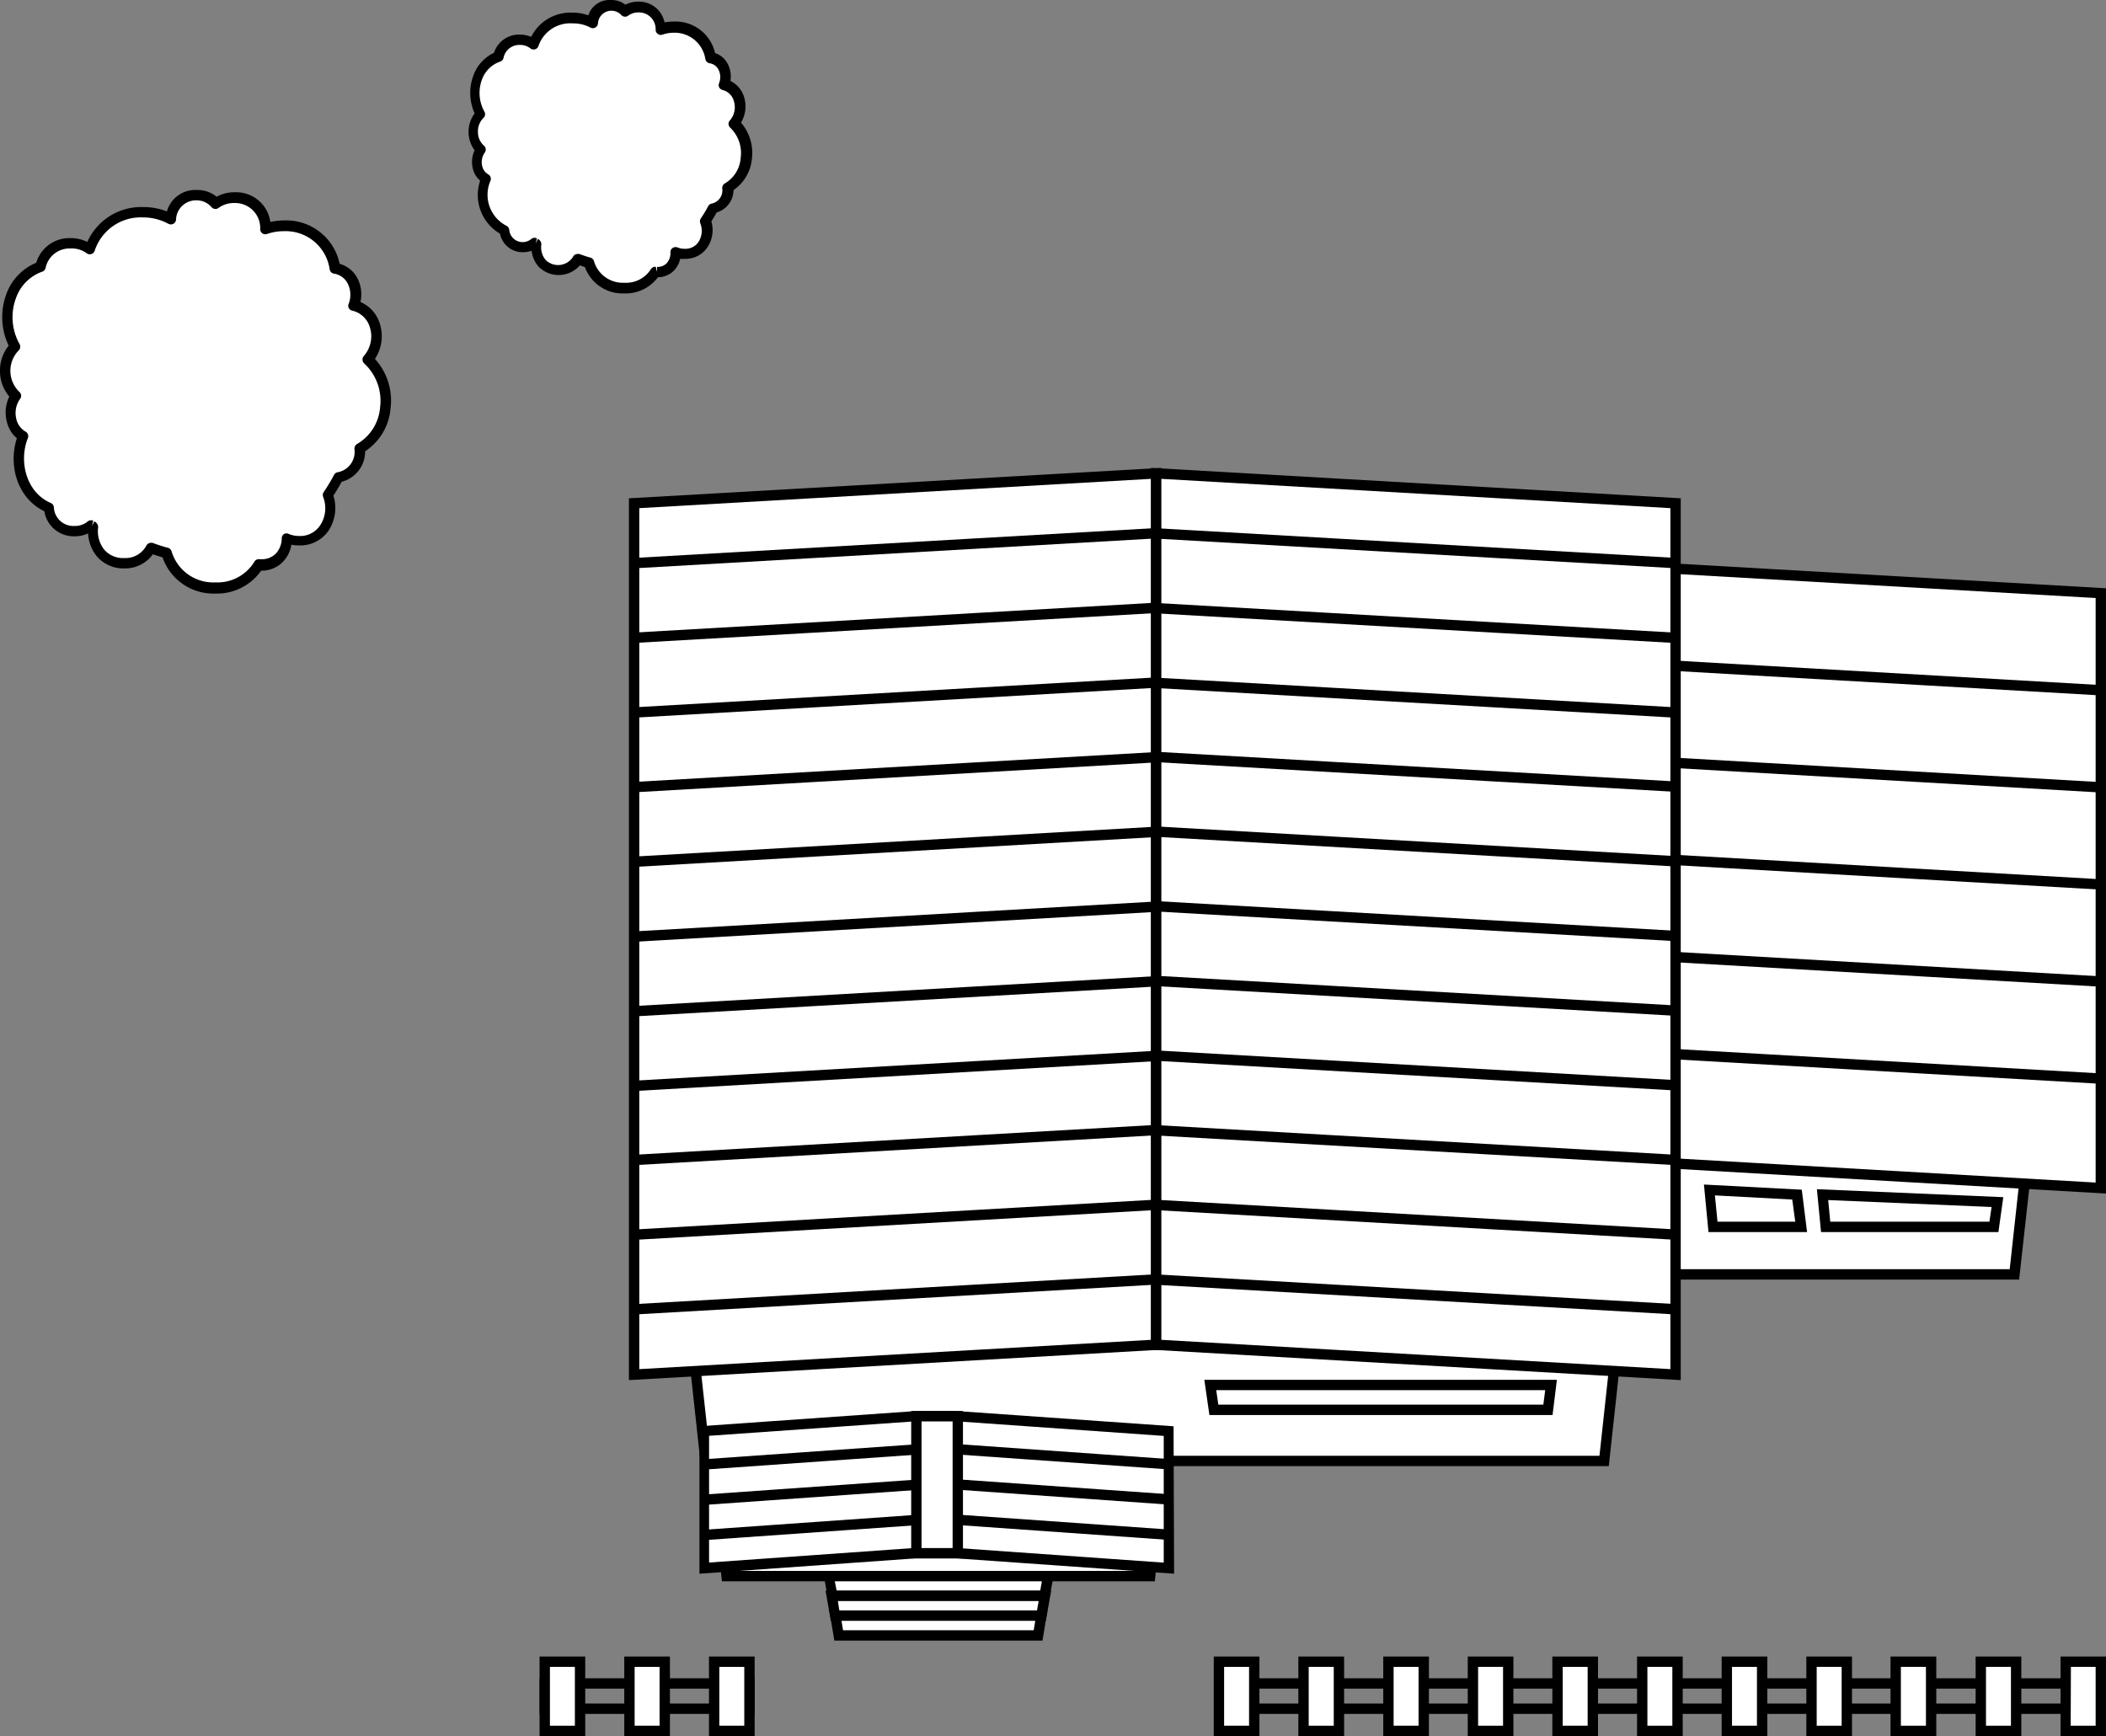 <svg xmlns="http://www.w3.org/2000/svg" viewBox="0 0 203.39 167.68"><rect x="0" y="0" width="203.39" height="167.68" fill="#808080" stroke="none"/><defs><style>.cls-1{fill:#fff;}</style></defs><g id="レイヤー_2" data-name="レイヤー 2"><g id="レイヤー_1-2" data-name="レイヤー 1"><polygon class="cls-1" points="194.58 123.09 152.48 123.09 153.93 109.86 196.02 109.86 194.58 123.09"/><path d="M195,123.59H151.92l1.56-14.23h43.1Zm-42-1h41.09l1.34-12.23h-41.1Z"/><polygon class="cls-1" points="152.72 111.86 202.89 114.75 202.89 57.29 152.72 54.41 152.72 111.86"/><path d="M203.39,115.28l-51.17-2.94V53.88l51.17,2.94Zm-50.17-3.89,49.17,2.83V57.76l-49.17-2.82Z"/><rect x="177.3" y="40.1" width="1" height="50.25" transform="translate(102.48 238.99) rotate(-86.71)"/><rect x="177.3" y="49.48" width="1" height="50.25" transform="translate(93.12 247.83) rotate(-86.71)"/><rect x="177.3" y="58.86" width="1" height="50.25" transform="translate(83.75 256.67) rotate(-86.71)"/><rect x="177.3" y="68.23" width="1" height="50.25" transform="translate(74.39 265.51) rotate(-86.71)"/><rect x="177.3" y="77.61" width="1" height="50.25" transform="translate(65.03 274.35) rotate(-86.71)"/><polygon class="cls-1" points="154.92 141.11 68.14 141.11 66.7 127.88 156.36 127.88 154.92 141.11"/><path d="M155.37,141.61H67.69l-1.55-14.23h90.78Zm-86.78-1h85.88l1.33-12.23H67.25Z"/><polygon class="cls-1" points="111.66 129.88 61.23 132.77 61.23 48.61 111.66 45.72 111.66 129.88"/><path d="M60.74,133.3V48.13l51.42-2.94v85.17Zm1-84.22v83.16l49.42-2.83V46.25Z"/><rect x="61.19" y="52.45" width="50.5" height="1" transform="translate(-2.88 5.03) rotate(-3.28)"/><rect x="61.19" y="59.66" width="50.5" height="1" transform="translate(-3.3 5.04) rotate(-3.28)"/><rect x="61.19" y="66.88" width="50.5" height="1" transform="translate(-3.71 5.05) rotate(-3.28)"/><rect x="61.19" y="74.09" width="50.5" height="1" transform="translate(-4.12 5.06) rotate(-3.28)"/><rect x="61.19" y="81.3" width="50.5" height="1" transform="translate(-4.53 5.07) rotate(-3.28)"/><rect x="61.19" y="88.52" width="50.5" height="1" transform="translate(-4.95 5.09) rotate(-3.28)"/><rect x="61.19" y="95.73" width="50.5" height="1" transform="translate(-5.36 5.1) rotate(-3.28)"/><rect x="61.19" y="102.94" width="50.5" height="1" transform="translate(-5.77 5.11) rotate(-3.28)"/><rect x="61.19" y="110.1" width="50.5" height="1" transform="translate(-6.18 5.12) rotate(-3.28)"/><rect x="61.19" y="117.32" width="50.5" height="1" transform="translate(-6.59 5.13) rotate(-3.28)"/><rect x="61.19" y="124.53" width="50.5" height="1" transform="translate(-7 5.14) rotate(-3.28)"/><polygon class="cls-1" points="111.66 129.88 161.82 132.77 161.82 48.61 111.66 45.72 111.66 129.88"/><path d="M162.32,133.3l-51.16-2.94V45.19l51.16,2.94Zm-50.16-3.89,49.16,2.83V49.08l-49.16-2.83Z"/><polygon class="cls-1" points="111.08 152.23 70.18 152.23 69.5 145.62 111.76 145.62 111.08 152.23"/><path d="M111.53,152.73H69.72l-.78-7.61h43.37Zm-40.9-1h40l.57-5.61H70.05Z"/><polygon class="cls-1" points="100.88 154.14 80.38 154.14 80.04 152.23 101.22 152.23 100.88 154.14"/><path d="M101.29,154.64H80l-.52-2.91h22.37Zm-20.49-1h19.66l.16-.91h-20Z"/><polygon class="cls-1" points="100.59 156.05 80.66 156.05 80.33 154.14 100.93 154.14 100.59 156.05"/><path d="M101,156.55H80.24l-.51-2.91h21.79Zm-19.94-1h19.09l.16-.91H80.92Z"/><polygon class="cls-1" points="100.25 157.96 81 157.96 80.68 156.05 100.57 156.05 100.25 157.96"/><path d="M100.68,158.46H80.58l-.49-2.91h21.07Zm-19.26-1H99.83l.15-.91H81.27Z"/><polygon class="cls-1" points="112.89 151.47 92.48 150.02 88.46 150.02 68.05 151.47 68.05 138.23 88.46 136.78 92.48 136.78 112.89 138.23 112.89 151.47"/><path d="M113.39,152l-21-1.48h-4L67.55,152V137.76l20.88-1.47h4l20.91,1.47Zm-20.91-2.48,19.91,1.41V138.69l-20-1.41h-4l-19.91,1.4v12.24l19.88-1.41Z"/><line class="cls-1" x1="88.46" y1="140" x2="68.05" y2="141.44"/><rect x="68.03" y="140.22" width="20.46" height="1" transform="translate(-9.71 5.85) rotate(-4.03)"/><line class="cls-1" x1="88.46" y1="143.4" x2="68.05" y2="144.85"/><rect x="68.03" y="143.63" width="20.46" height="1" transform="translate(-9.94 5.86) rotate(-4.03)"/><line class="cls-1" x1="88.46" y1="146.81" x2="68.05" y2="148.25"/><rect x="68.03" y="147.03" width="20.46" height="1" transform="translate(-10.18 5.87) rotate(-4.03)"/><line class="cls-1" x1="112.97" y1="141.44" x2="92.56" y2="140"/><rect x="102.27" y="130.49" width="1" height="20.46" transform="translate(-44.85 233.31) rotate(-85.96)"/><line class="cls-1" x1="112.97" y1="144.85" x2="92.56" y2="143.4"/><rect x="102.27" y="133.9" width="1" height="20.46" transform="translate(-48.25 236.47) rotate(-85.96)"/><line class="cls-1" x1="112.97" y1="148.25" x2="92.56" y2="146.81"/><rect x="102.27" y="137.3" width="1" height="20.46" transform="translate(-51.64 239.64) rotate(-85.96)"/><rect class="cls-1" x="88.46" y="136.79" width="4.02" height="13.24"/><path d="M93,150.52H88V136.29h5Zm-4-1h3V137.29H89Z"/><path d="M149.94,136.67H116.8l-.49-3.4h34.05Zm-32.28-1h31.39l.18-1.4H117.46Z"/><path d="M193,119H175.87l-.4-4.14,18,.77Zm-16.24-1h15.37l.21-1.42-15.78-.67Z"/><path d="M174.52,119H165l-.44-4.59,9.45.5Zm-8.65-1h7.51l-.29-2.14-7.47-.4Z"/><rect x="136.04" y="99.78" width="1" height="50.5" transform="translate(3.92 254.2) rotate(-86.73)"/><rect x="136.04" y="92.56" width="1" height="50.5" transform="translate(11.12 247.4) rotate(-86.73)"/><rect x="136.04" y="85.35" width="1" height="50.5" transform="translate(18.32 240.6) rotate(-86.73)"/><rect x="136.04" y="78.14" width="1" height="50.5" transform="translate(25.52 233.8) rotate(-86.73)"/><rect x="136.04" y="70.92" width="1" height="50.5" transform="translate(32.72 227) rotate(-86.73)"/><rect x="136.04" y="63.71" width="1" height="50.5" transform="translate(39.92 220.2) rotate(-86.73)"/><rect x="136.04" y="56.5" width="1" height="50.5" transform="translate(47.13 213.4) rotate(-86.73)"/><rect x="136.04" y="49.28" width="1" height="50.5" transform="translate(54.33 206.6) rotate(-86.73)"/><rect x="136.04" y="42.12" width="1" height="50.5" transform="translate(61.47 199.85) rotate(-86.73)"/><rect x="136.04" y="34.91" width="1" height="50.5" transform="translate(68.68 193.05) rotate(-86.73)"/><rect x="136.04" y="27.7" width="1" height="50.5" transform="translate(75.88 186.24) rotate(-86.73)"/><path d="M203.39,165.54H120.21V162.1h83.18Zm-82.18-1h81.18V163.1H121.21Z"/><rect class="cls-1" x="117.72" y="160.45" width="3.41" height="6.73"/><path d="M121.63,167.68h-4.41V160h4.41Zm-3.41-1h2.41V161h-2.41Z"/><rect class="cls-1" x="125.89" y="160.45" width="3.41" height="6.73"/><path d="M129.81,167.68h-4.42V160h4.42Zm-3.42-1h2.42V161h-2.42Z"/><rect class="cls-1" x="134.07" y="160.45" width="3.41" height="6.73"/><path d="M138,167.68h-4.41V160H138Zm-3.41-1H137V161h-2.41Z"/><rect class="cls-1" x="142.25" y="160.45" width="3.41" height="6.73"/><path d="M146.16,167.68h-4.41V160h4.41Zm-3.41-1h2.41V161h-2.41Z"/><rect class="cls-1" x="150.42" y="160.45" width="3.41" height="6.73"/><path d="M154.33,167.68h-4.41V160h4.41Zm-3.41-1h2.41V161h-2.41Z"/><rect class="cls-1" x="158.6" y="160.45" width="3.41" height="6.73"/><path d="M162.51,167.68H158.1V160h4.41Zm-3.41-1h2.41V161H159.1Z"/><rect class="cls-1" x="166.77" y="160.45" width="3.41" height="6.73"/><path d="M170.68,167.68h-4.41V160h4.41Zm-3.41-1h2.41V161h-2.41Z"/><rect class="cls-1" x="174.95" y="160.45" width="3.41" height="6.73"/><path d="M178.86,167.68h-4.41V160h4.41Zm-3.41-1h2.41V161h-2.41Z"/><rect class="cls-1" x="183.12" y="160.45" width="3.41" height="6.73"/><path d="M187,167.68h-4.42V160H187Zm-3.42-1H186V161h-2.42Z"/><rect class="cls-1" x="191.3" y="160.45" width="3.41" height="6.73"/><path d="M195.21,167.68H190.8V160h4.41Zm-3.41-1h2.41V161H191.8Z"/><rect class="cls-1" x="199.48" y="160.45" width="3.41" height="6.73"/><path d="M203.39,167.68H199V160h4.41Zm-3.41-1h2.41V161H200Z"/><path d="M72.88,165.54H52.11V162.1H72.88Zm-19.77-1H71.88V163.1H53.11Z"/><rect class="cls-1" x="52.61" y="160.45" width="3.41" height="6.73"/><path d="M56.52,167.68H52.11V160h4.41Zm-3.41-1h2.41V161H53.11Z"/><rect class="cls-1" x="60.79" y="160.45" width="3.41" height="6.73"/><path d="M64.7,167.68H60.29V160H64.7Zm-3.41-1H63.7V161H61.29Z"/><rect class="cls-1" x="68.96" y="160.45" width="3.41" height="6.73"/><path d="M72.88,167.68H68.47V160h4.41Zm-3.41-1h2.41V161H69.47Z"/><path class="cls-1" d="M35.5,34.72c1.46-1.55,1-4.64-1.34-5.23a2.57,2.57,0,0,0-1.81-3.59,4.78,4.78,0,0,0-4.9-4.11,5.3,5.3,0,0,0-1.8.3,2.92,2.92,0,0,0-3-3,3,3,0,0,0-1.83.57,2.52,2.52,0,0,0-4.34,1.54,5.56,5.56,0,0,0-2.68-.64A5.19,5.19,0,0,0,8.67,24.1a3,3,0,0,0-1.87-.61,2.83,2.83,0,0,0-2.88,2.27c-3.17,1.09-4,5.1-2.47,7.71a3.34,3.34,0,0,0,.09,4.76,2.72,2.72,0,0,0,.69,3.9c-1,2.48-.18,5.76,2.47,6.91A2.41,2.41,0,0,0,7.17,51.3a2.41,2.41,0,0,0,1.61-.56l.13.06.09.05a3,3,0,0,0,3,3.55,2.79,2.79,0,0,0,2.58-1.47c.51.19,1,.36,1.54.5a4.7,4.7,0,0,0,4.72,3.4A4.68,4.68,0,0,0,25,54.59a1.9,1.9,0,0,0,.25,0A2.43,2.43,0,0,0,27.71,52a3.3,3.3,0,0,0,1.21.23,3.07,3.07,0,0,0,2.75-4.38,16.14,16.14,0,0,0,1-1.71,2.48,2.48,0,0,0,2-2.78C37.78,41.64,38,36.9,35.5,34.72Z"/><path d="M20.81,57.33a5.2,5.2,0,0,1-5.11-3.49l-.94-.3A3.3,3.3,0,0,1,12,54.9a3.37,3.37,0,0,1-2.6-1.11,3.78,3.78,0,0,1-.89-2.27,3.1,3.1,0,0,1-1.31.28,2.88,2.88,0,0,1-2.92-2.42C1.56,48.05.82,44.82,1.63,42.33a3,3,0,0,1-1-1.73A3.49,3.49,0,0,1,.9,38.3,3.74,3.74,0,0,1,0,35.91a3.8,3.8,0,0,1,.84-2.52A6.39,6.39,0,0,1,.6,28.44a5.16,5.16,0,0,1,2.9-3.06A3.33,3.33,0,0,1,6.8,23a3.46,3.46,0,0,1,1.63.37A5.7,5.7,0,0,1,13.81,20a6.24,6.24,0,0,1,2.31.42A2.84,2.84,0,0,1,19,18.35a2.94,2.94,0,0,1,1.92.65,3.54,3.54,0,0,1,1.77-.43,3.33,3.33,0,0,1,3.42,2.87,6.19,6.19,0,0,1,1.37-.15,5.26,5.26,0,0,1,5.32,4.19,2.81,2.81,0,0,1,1.68,1.32,3.41,3.41,0,0,1,.33,2.37,3.32,3.32,0,0,1,1.9,2.19,4,4,0,0,1-.5,3.31,5.94,5.94,0,0,1,1.51,4.74,5.49,5.49,0,0,1-2.46,4.18A3,3,0,0,1,33,46.53c-.25.46-.52.91-.8,1.34a4,4,0,0,1-.46,3.37,3.32,3.32,0,0,1-2.85,1.44,3.74,3.74,0,0,1-.75-.07,3.11,3.11,0,0,1-.82,1.66,2.89,2.89,0,0,1-2.1.85A5.21,5.21,0,0,1,20.81,57.33Zm-6.26-4.9a.57.57,0,0,1,.18,0,14.13,14.13,0,0,0,1.49.48.5.5,0,0,1,.35.34,4.2,4.2,0,0,0,4.24,3,4.17,4.17,0,0,0,3.76-2,.49.49,0,0,1,.46-.24l.12,0a1.91,1.91,0,0,0,1.49-.54A2.21,2.21,0,0,0,27.21,52a.51.51,0,0,1,.22-.42.47.47,0,0,1,.47,0,2.72,2.72,0,0,0,1,.19,2.31,2.31,0,0,0,2-1A3,3,0,0,0,31.21,48a.52.52,0,0,1,.05-.47,17.71,17.71,0,0,0,1-1.66.48.48,0,0,1,.37-.26,2,2,0,0,0,1.6-2.25.53.53,0,0,1,.26-.48,4.49,4.49,0,0,0,2.22-3.56,4.91,4.91,0,0,0-1.53-4.21.49.49,0,0,1-.17-.36.51.51,0,0,1,.13-.37,2.87,2.87,0,0,0,.59-2.73A2.32,2.32,0,0,0,34,30a.49.49,0,0,1-.32-.26.46.46,0,0,1,0-.41,2.42,2.42,0,0,0-.13-2,1.78,1.78,0,0,0-1.3-.9.5.5,0,0,1-.41-.4,4.29,4.29,0,0,0-4.41-3.7,4.91,4.91,0,0,0-1.64.27.51.51,0,0,1-.45-.06.49.49,0,0,1-.21-.4,2.42,2.42,0,0,0-2.49-2.53,2.49,2.49,0,0,0-1.53.47.5.5,0,0,1-.68-.07A1.88,1.88,0,0,0,19,19.35a1.93,1.93,0,0,0-2,1.87.5.5,0,0,1-.73.4A5.12,5.12,0,0,0,13.81,21a4.68,4.68,0,0,0-4.67,3.23.47.47,0,0,1-.33.31.49.49,0,0,1-.45-.09A2.45,2.45,0,0,0,6.8,24a2.36,2.36,0,0,0-2.4,1.89.49.49,0,0,1-.32.35,4.16,4.16,0,0,0-2.54,2.56,5.28,5.28,0,0,0,.35,4.43.52.52,0,0,1-.09.62,2.82,2.82,0,0,0,.07,4,.5.5,0,0,1,.07.68,2.32,2.32,0,0,0-.38,1.86,1.9,1.9,0,0,0,.91,1.3.5.5,0,0,1,.22.63c-.88,2.18-.2,5.22,2.21,6.26a.48.48,0,0,1,.3.4,1.89,1.89,0,0,0,2,1.82,1.91,1.91,0,0,0,1.29-.45A.52.52,0,0,1,9,50.29l-.11.51.22-.44a.63.63,0,0,1,.37.55,2.88,2.88,0,0,0,.62,2.22A2.4,2.4,0,0,0,12,53.9a2.29,2.29,0,0,0,2.14-1.21A.5.5,0,0,1,14.55,52.43Z"/><path class="cls-1" d="M70.85,11.92a2.31,2.31,0,0,0-1-3.76,1.85,1.85,0,0,0-1.31-2.58,3.43,3.43,0,0,0-3.52-3,4,4,0,0,0-1.3.21A2.1,2.1,0,0,0,61.61.66a2.18,2.18,0,0,0-1.32.41,1.81,1.81,0,0,0-3.12,1.11,4,4,0,0,0-1.93-.46,3.73,3.73,0,0,0-3.7,2.56,2.09,2.09,0,0,0-1.34-.44,2,2,0,0,0-2.08,1.64c-2.28.78-2.87,3.67-1.77,5.55a2.39,2.39,0,0,0,.06,3.42,2,2,0,0,0,.5,2.81,3.85,3.85,0,0,0,1.77,5,1.74,1.74,0,0,0,1.78,1.63,1.72,1.72,0,0,0,1.16-.41l.09.05.07,0a2.15,2.15,0,0,0,2.13,2.56A2,2,0,0,0,55.77,25c.37.13.74.26,1.11.36a3.6,3.6,0,0,0,6.41.84h.17a1.76,1.76,0,0,0,1.79-1.91,2.33,2.33,0,0,0,.87.16,2.21,2.21,0,0,0,2-3.15,12.45,12.45,0,0,0,.73-1.23,1.79,1.79,0,0,0,1.46-2A3.94,3.94,0,0,0,70.85,11.92Z"/><path d="M60.28,28.34a3.87,3.87,0,0,1-3.79-2.54L56,25.63a2.72,2.72,0,0,1-4,.11,2.84,2.84,0,0,1-.66-1.52,2.43,2.43,0,0,1-.82.14,2.21,2.21,0,0,1-2.23-1.79,4.33,4.33,0,0,1-1.92-5.12,2.26,2.26,0,0,1-.73-1.27,2.62,2.62,0,0,1,.2-1.66,3,3,0,0,1,0-3.57,4.77,4.77,0,0,1-.14-3.6A3.84,3.84,0,0,1,47.71,5.1,2.53,2.53,0,0,1,50.2,3.34a2.84,2.84,0,0,1,1.1.22,4.24,4.24,0,0,1,3.94-2.34,4.56,4.56,0,0,1,1.58.26A2.15,2.15,0,0,1,59,0a2.22,2.22,0,0,1,1.4.45A2.75,2.75,0,0,1,61.61.16a2.52,2.52,0,0,1,2.57,2,5.05,5.05,0,0,1,.88-.08,3.92,3.92,0,0,1,4,3.05,2.09,2.09,0,0,1,1.2,1,2.59,2.59,0,0,1,.28,1.69,2.55,2.55,0,0,1,1.34,1.62,3,3,0,0,1-.32,2.4,4.48,4.48,0,0,1,1.06,3.45,4.12,4.12,0,0,1-1.78,3.07,2.27,2.27,0,0,1-1.63,2.16c-.15.29-.33.58-.51.86a3,3,0,0,1-.37,2.49A2.54,2.54,0,0,1,66.12,25a3,3,0,0,1-.43,0,2.38,2.38,0,0,1-.6,1.13,2.2,2.2,0,0,1-1.55.65A3.88,3.88,0,0,1,60.28,28.34Zm-4.51-3.81a.57.57,0,0,1,.18,0c.35.13.7.25,1.06.35a.49.49,0,0,1,.35.33,2.9,2.9,0,0,0,2.92,2.1A2.84,2.84,0,0,0,62.86,26a.49.49,0,0,1,.47-.23l.13.51v-.5a1.21,1.21,0,0,0,.91-.34,1.48,1.48,0,0,0,.38-1.06.49.49,0,0,1,.21-.43.54.54,0,0,1,.48-.05,1.68,1.68,0,0,0,.68.13,1.53,1.53,0,0,0,1.34-.66,2,2,0,0,0,.17-1.81.5.5,0,0,1,.05-.46,11.9,11.9,0,0,0,.71-1.18.48.48,0,0,1,.36-.26,1.3,1.3,0,0,0,1-1.47.52.52,0,0,1,.26-.48,3.08,3.08,0,0,0,1.52-2.46,3.38,3.38,0,0,0-1-2.91.53.53,0,0,1-.17-.35.47.47,0,0,1,.14-.37,1.94,1.94,0,0,0,.38-1.83,1.51,1.51,0,0,0-1.1-1.1.54.54,0,0,1-.33-.26.53.53,0,0,1,0-.41,1.58,1.58,0,0,0-.08-1.33,1.14,1.14,0,0,0-.84-.58.51.51,0,0,1-.41-.41,3,3,0,0,0-3-2.54,3.48,3.48,0,0,0-1.13.18.46.46,0,0,1-.45-.06.47.47,0,0,1-.22-.4,1.61,1.61,0,0,0-1.65-1.68,1.65,1.65,0,0,0-1,.31.5.5,0,0,1-.68-.07,1.3,1.3,0,0,0-2.24.82.5.5,0,0,1-.74.4,3.49,3.49,0,0,0-1.69-.4A3.24,3.24,0,0,0,52,4.45a.47.47,0,0,1-.33.31.49.49,0,0,1-.45-.09,1.61,1.61,0,0,0-1-.33,1.55,1.55,0,0,0-1.59,1.25.5.5,0,0,1-.33.36A2.87,2.87,0,0,0,46.54,7.7a3.72,3.72,0,0,0,.24,3.08.49.49,0,0,1-.09.61,1.82,1.82,0,0,0-.53,1.37,1.73,1.73,0,0,0,.58,1.31.5.5,0,0,1,.07.68A1.59,1.59,0,0,0,46.56,16a1.25,1.25,0,0,0,.59.84.5.5,0,0,1,.22.62,3.36,3.36,0,0,0,1.51,4.33.5.5,0,0,1,.3.4,1.3,1.3,0,0,0,2.12.9.5.5,0,0,1,.56-.06l-.14.5.23-.45a.57.57,0,0,1,.33.54,1.89,1.89,0,0,0,.41,1.48,1.71,1.71,0,0,0,2.65-.29A.49.49,0,0,1,55.77,24.53Z"/></g></g></svg>